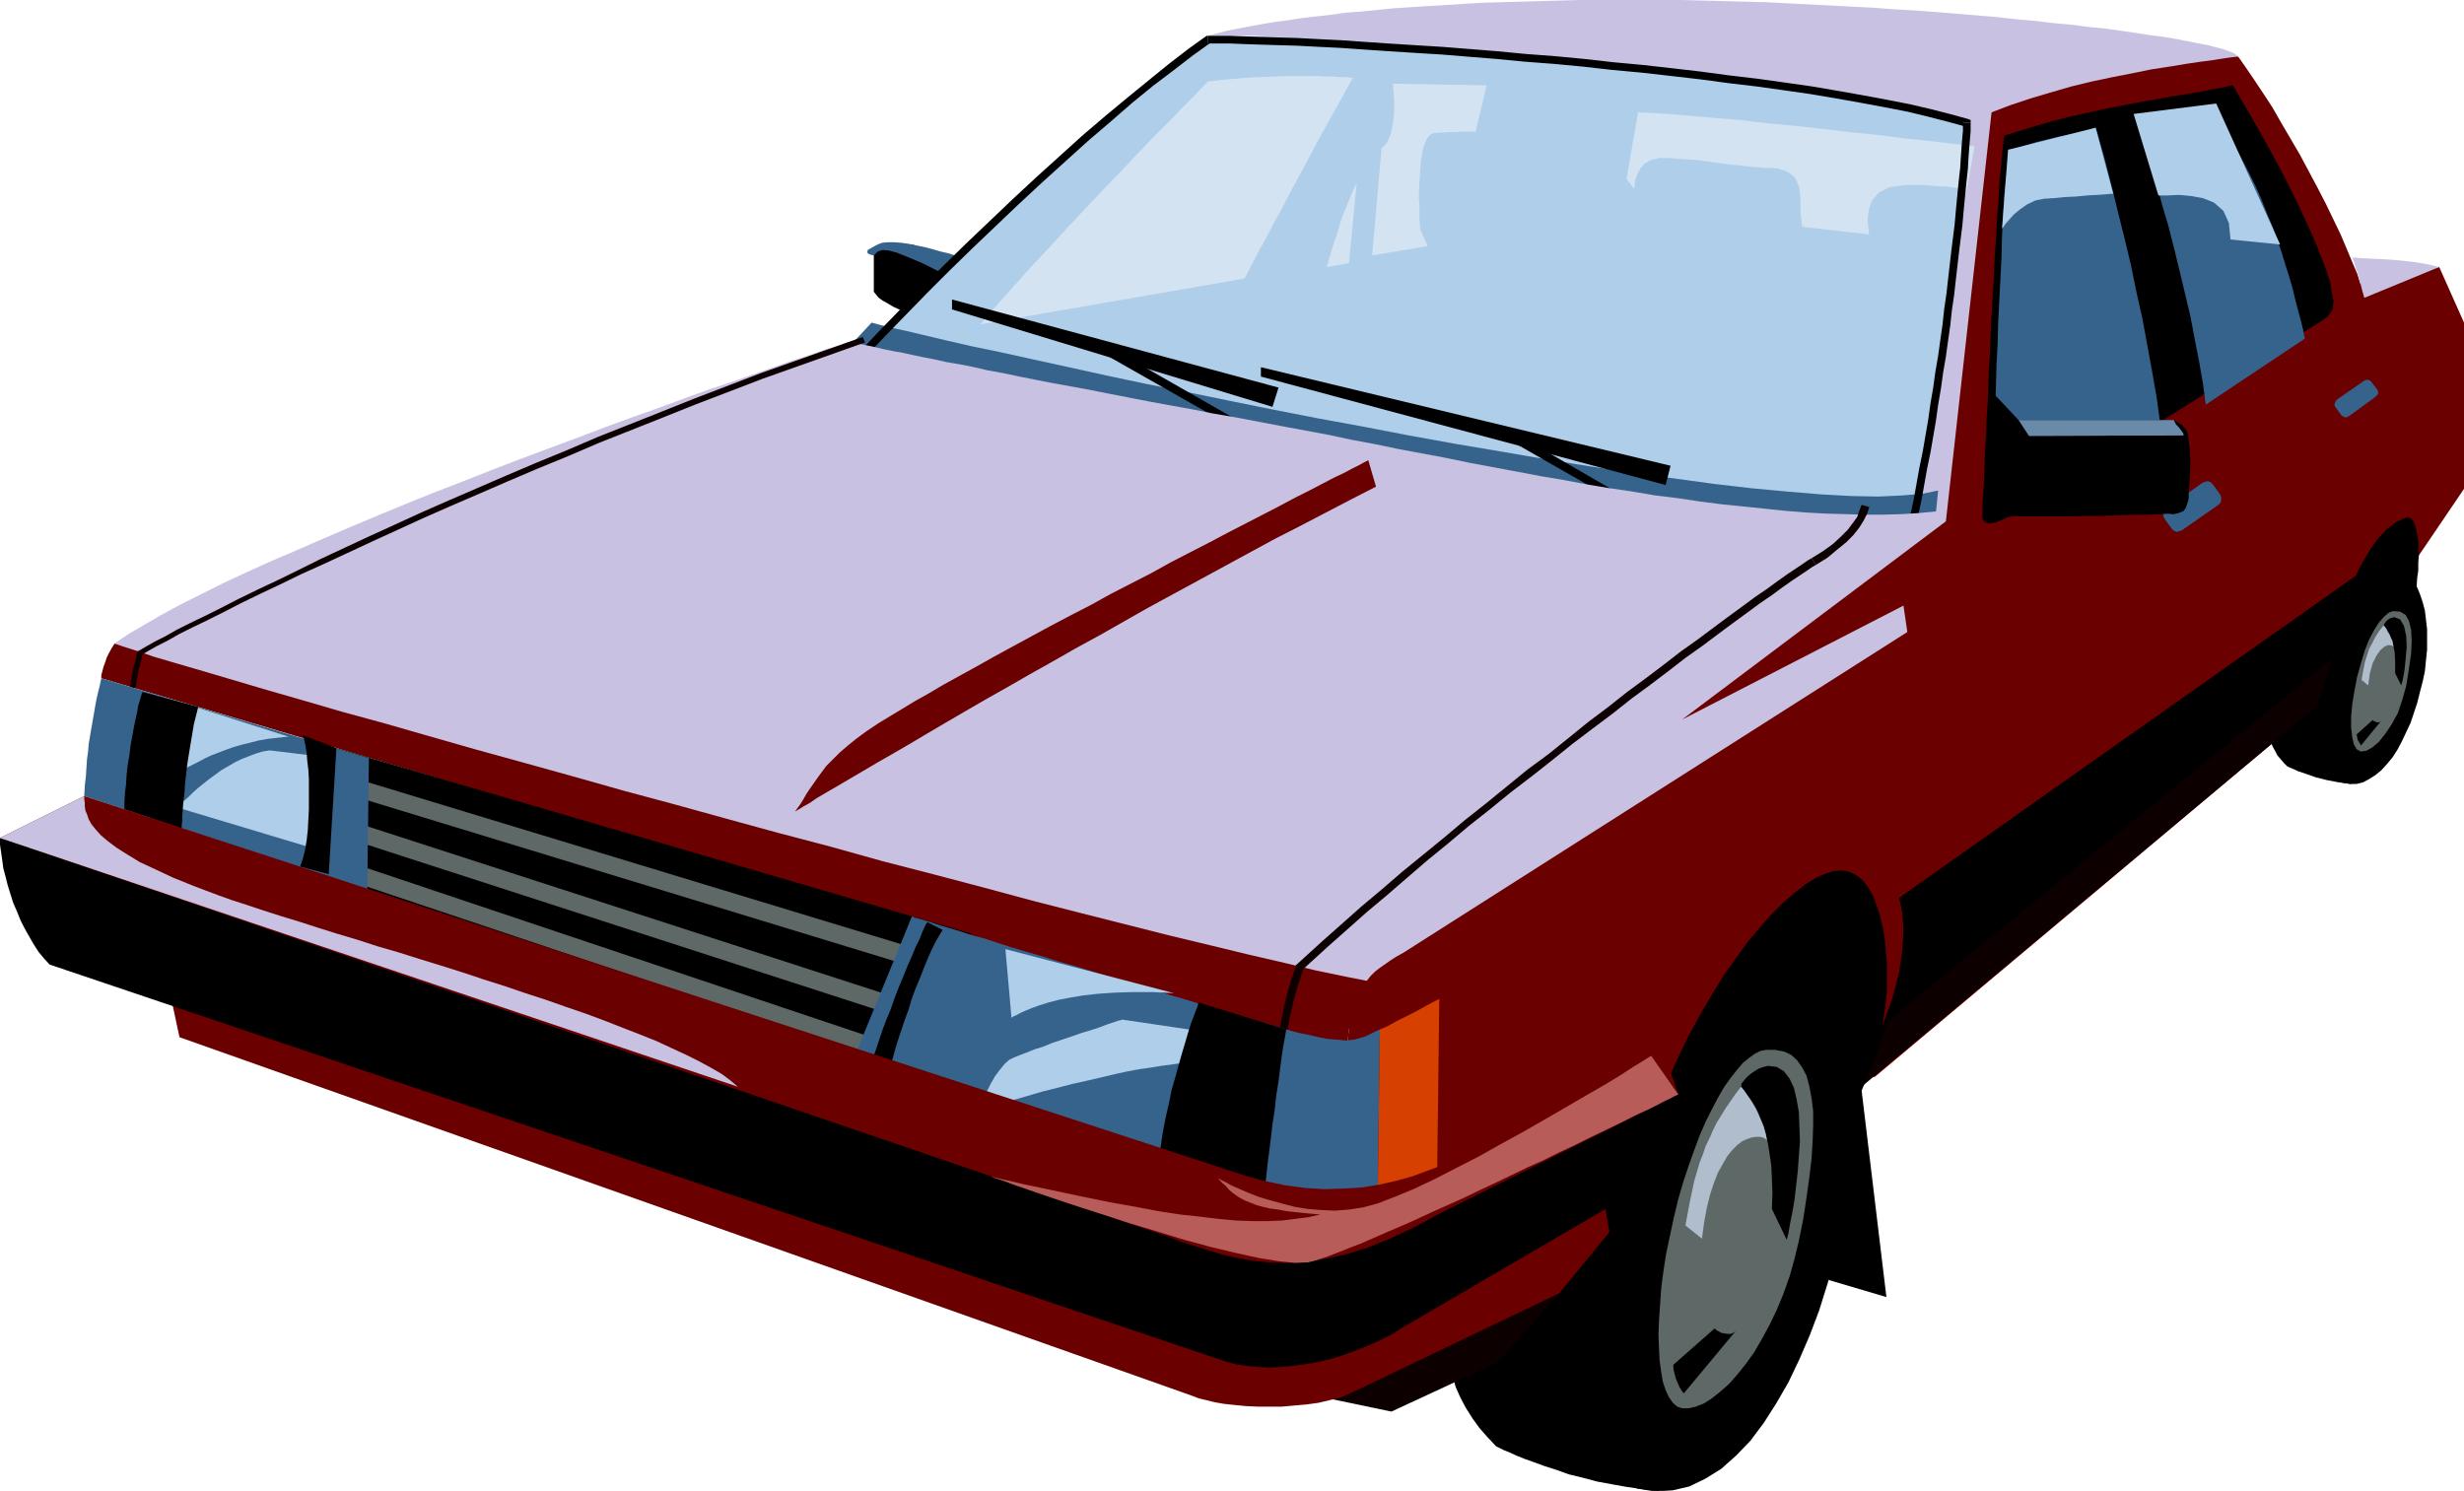 <svg xmlns="http://www.w3.org/2000/svg" fill-rule="evenodd" height="2.708in" preserveAspectRatio="none" stroke-linecap="round" viewBox="0 0 4475 2708" width="429.6"><style>.brush1{fill:#c9c1e2}.pen1{stroke:none}.brush2{fill:#000}.brush3{fill:#36638c}.brush4{fill:#afceea}.brush5{fill:#d4e3f2}.brush6{fill:#0d0000}.brush7{fill:#6b0000}.brush8{fill:#5e6866}.brush9{fill:#b0bdcc}</style><path class="pen1 brush1" d="m3555 200-125 789h173l35-778-83-11z"/><path class="pen1 brush2" d="m1757 475-101-31h-43l-12 2-8 4-4 7-2 7v66l4 5 5 6 7 5 9 5 10 6 13 6 16 6 19 6 87-100z"/><path class="pen1 brush3" d="m1587 464 7-7 9-3 11 1 15 4 20 8 26 11 32 16 39 19 21-38-2-1-4-1-7-2-9-3-10-4-13-4-13-3-14-4-15-4-15-3-14-3-14-2-13-1h-12l-10 1-8 3-11 6-7 4-1 4 1 2 3 2 4 1 3 1h1z"/><path class="pen1 brush4" d="m2194 72-10 8-13 10-18 13-21 16-26 20-29 22-33 27-37 31-41 35-45 40-49 44-53 49-57 55-60 61-65 66-68 72 4 1 12 3 20 4 27 6 33 7 40 9 45 9 51 11 55 12 60 12 65 13 67 14 71 15 73 14 76 15 78 15 78 15 80 15 81 14 80 15 80 14 79 13 78 12 76 12 74 11 71 9 68 9 65 7 61 6 56 4 52 3 46 1v-1l1-4 1-6 2-9 2-10 2-13 3-15 3-17 4-18 3-21 4-21 4-24 4-24 5-26 4-28 5-28 4-29 5-31 4-31 5-31 4-32 5-33 4-33 4-34 4-34 3-33 4-34 3-34 2-33 3-33 1-33 2-32h-2l-7-2-11-2-15-2-20-4-22-4-27-4-30-5-33-5-36-6-39-6-41-6-44-6-46-6-49-6-50-6-52-6-53-6-55-6-56-5-57-4-57-5-59-3-58-3-59-3-59-2-59-1h-58l-58 1-57 2-57 3-55 4z"/><path class="pen1 brush3" d="m1583 586 11 3 19 5 28 6 34 8 42 10 48 11 53 11 59 13 64 14 68 15 71 15 75 15 78 16 79 16 82 16 82 15 83 16 83 15 83 14 81 14 81 13 78 12 75 10 73 10 69 8 65 6 60 5 55 3 49 1 43-2 37-3 29-6-14 139-2020-340 97-104z"/><path class="pen1 brush5" d="m2975 204-21 121 14 18v-2l1-6 1-9 4-10 5-10 8-9 11-6 15-4h20l11 1 13 1 13 1 15 1 14 2 15 2 14 2 14 2 15 1 13 2 13 1 11 1 11 1h9l15 1 13 4 9 5 8 7 5 9 4 10 1 11 1 12v21l1 8 1 7v5l1 4v3l122 14-1-4-1-10-1-14 2-17 6-17 12-14 20-10 29-4h31l24 2 20 1 14 2 11 2 6 1 4 2h1l14-80-6-1-16-2-26-3-34-4-40-4-46-6-49-5-52-6-53-6-53-5-51-6-49-4-44-4-38-3-31-2-23-1zm-781-56-11 11-16 17-20 20-24 25-27 27-29 30-31 33-32 33-32 34-33 35-31 34-31 33-28 31-26 29-23 26-19 23 479-83 2-3 5-10 8-15 10-20 13-23 14-27 16-29 16-31 17-31 17-32 16-30 16-29 15-27 13-23 11-20 8-15h-6l-7-1h-10l-12-1h-14l-16-1h-57l-22 1-23 1-23 1-24 2-24 2-25 3z"/><path class="pen1 brush2" d="m1729 544 593 160-11 35-582-177v-18z"/><path class="pen1 brush2" d="m1972 624 250 142 18-7-212-121-56-14zm318 43 744 179-9 35-735-197v-17z"/><path class="pen1 brush2" d="m2683 766 250 143 17-7-211-122-56-14z"/><path class="pen1 brush1" d="m2192 65 17-4 19-5 20-4 21-4 22-4 23-4 24-3 25-4 26-3 27-3 28-4 28-2 30-3 30-3 31-2 31-2 33-2 32-2 34-2 34-1 35-1 35-1 36-1 36-1h36l37-1h37l38 1h37l38 1 39 1 38 1 39 1 38 2 39 2 39 2 39 2 39 2 39 3 38 2 38 3 37 3 37 3 36 3 35 4 35 3 33 4 33 3 31 4 30 3 29 4 27 4 26 4 24 3 23 4 21 4 19 4 17 3 15 4 12 3 11 4 8 3 6 4 3 3-10 52-466 72-22-8-26-7-29-8-33-8-37-7-39-8-42-7-44-8-46-7-48-7-50-7-52-7-52-7-54-6-54-6-54-6-55-6-54-6-54-5-53-4-53-5-51-4-50-4-49-3-46-3-44-3-42-2-39-1-36-2h-89z"/><path class="pen1 brush2" fill-rule="nonzero" d="m2194 65-4 1-32 23-35 27-37 30-38 31-41 34-41 35-42 38-42 38-42 39-42 40-42 40-41 40-40 40-39 40-37 38-35 37 10 10 35-37 37-38 39-40 40-40 41-40 42-40 42-40 42-39 42-38 42-38 41-35 39-34 38-31 37-28 35-27 32-23-4 1V65h-2l-2 1z"/><path class="pen1 brush2" fill-rule="nonzero" d="m3579 223-5-7-33-9-35-9-39-9-41-8-43-8-45-8-47-8-49-7-50-7-51-6-52-7-52-6-53-6-54-5-53-6-53-5-53-4-52-5-50-4-51-4-49-3-47-3-44-3-43-3-41-2-38-2-35-1-33-1-29-1-25-1h-40v14h40l25 1 29 1 33 1 35 1 38 2 41 2 43 3 44 3 47 3 49 3 49 4 50 4 52 5 53 4 53 5 53 6 54 5 53 6 52 6 52 7 51 6 50 7 49 7 47 8 45 8 43 8 41 8 37 9 35 9 33 9-5-7h14v-5l-5-2z"/><path class="pen1 brush2" fill-rule="nonzero" d="m3478 963 6-28 6-28 5-28 5-28 6-29 5-29 5-29 4-29 5-29 4-29 5-29 4-29 4-28 3-28 4-27 3-27 3-26 3-26 3-24 3-24 2-23 2-21 2-21 2-19 2-18 1-18 1-15 1-12 1-12 1-12v-15h-14v15l-1 10-1 12-1 14-1 15-1 16-2 18-2 19-2 21-2 21-2 23-3 24-3 24-3 26-3 26-3 27-4 27-3 28-4 28-4 29-5 29-4 29-5 29-4 29-5 29-5 29-6 29-5 28-5 28-6 28-6 26z"/><path class="pen1 brush1" d="m1542 621-20 7-24 7-28 10-31 10-34 12-37 13-40 14-42 14-44 16-46 17-48 17-49 18-50 19-51 19-51 19-52 20-53 21-52 20-52 21-51 21-50 21-49 21-48 21-47 20-44 20-43 20-40 20-38 19-35 19-31 18-29 17-25 17 25 35 6 2 16 5 26 7 35 11 44 13 53 16 59 17 67 20 73 21 78 23 83 24 87 25 91 26 94 27 97 27 98 27 99 27 100 27 99 27 99 26 97 25 95 24 93 23 89 21 85 20 80 17 76 16 69 13 63 11 56 7 48 5 39 2 1014-638 7-222-31 3-31 3-32 2-34 1h-34l-35-1-36-1-36-2-37-3-38-4-39-4-39-4-39-5-40-6-41-5-41-7-41-6-42-7-42-8-42-7-42-8-43-8-43-8-43-9-43-8-43-8-43-9-43-8-42-9-43-8-43-8-42-8-42-8-41-7-40-8-39-7-38-7-36-7-36-7-35-7-33-6-33-6-31-6-30-6-28-6-28-5-26-6-25-5-24-4-22-5-21-4-19-4-18-4-17-3-15-3-13-3-13-3-10-2-9-2-8-1-5-1-5-1-2-1h-1z"/><path class="pen1 brush6" fill-rule="nonzero" d="m3298 1026 21-13 18-15 16-13 13-13 11-14 8-13 6-12 4-12-14-4-4 10-4 12-8 11-9 12-13 13-14 13-18 13-21 13z"/><path class="pen1 brush6" fill-rule="nonzero" d="m2344 1781 33-30 34-31 35-31 36-32 37-31 37-32 36-31 38-31 38-32 38-30 38-31 38-29 38-30 36-29 37-28 36-27 34-27 34-25 33-25 31-24 31-22 28-21 27-20 26-19 23-17 22-15 19-14 17-12 15-10 12-8 10-7 7-4-8-12-7 4-10 7-12 8-15 10-17 12-19 14-22 15-23 17-26 19-27 20-28 21-31 22-31 24-33 25-34 25-34 27-36 27-37 30-36 29-38 28-38 31-38 31-38 30-38 32-38 31-38 31-37 32-37 31-36 32-35 31-34 31-33 30zM1567 612l-62 22-62 22-62 22-60 23-60 23-60 24-58 23-58 23-56 24-56 23-54 23-53 23-51 22-50 22-48 22-46 21-45 21-43 20-40 20-39 19-36 17-35 17-31 16-30 15-27 13-24 12-21 12-18 9-16 9-12 7-10 5-7 4 6 8 5-4 10-5 12-7 16-9 18-9 21-12 24-12 27-13 30-15 31-16 35-17 36-17 39-19 40-18 43-20 45-21 46-21 48-22 50-22 51-22 53-23 54-23 56-23 56-24 58-23 58-23 60-24 60-23 60-23 62-22 62-22 62-22z"/><path class="pen1 brush7" d="m2485 836-2 1-6 3-9 5-12 6-15 8-19 9-21 11-23 12-26 13-28 15-29 15-31 16-33 17-34 18-35 18-35 18-36 20-37 19-37 19-36 20-37 19-36 19-35 19-35 19-33 18-32 18-31 17-29 16-27 16-25 14-23 14-20 12-23 14-21 14-19 14-16 13-14 12-13 13-11 11-9 12-8 11-7 10-7 10-6 9-5 9-5 8-5 7-5 7 2-1 5-3 8-5 11-6 13-9 17-10 19-11 22-13 24-14 27-16 28-16 31-18 32-19 34-20 36-21 38-22 39-22 40-23 41-23 42-24 44-24 44-25 44-25 46-25 46-25 46-25 46-25 46-25 47-24 46-24 46-24 45-23-14-48zM208 1169l-5 8-5 9-4 8-3 9-3 8-2 8-2 7v6l2263 672 1-17 2-17 4-17 5-16 6-15 7-15 8-13 9-11-45-9-53-11-58-14-65-15-70-17-75-18-79-20-83-21-86-22-89-24-91-24-93-24-93-26-95-25-95-26-94-26-93-25-92-26-90-25-87-24-84-24-80-23-77-21-72-21-66-19-61-18-54-16-48-14-41-12-32-11-25-8-15-5z"/><path class="pen1 brush7" d="m3534 947-479 360 402-207 7 48-916 583-11 6-11 7-10 7-10 7-9 7-8 8-7 9-7 9-6 10-5 12-5 12-4 13-3 14-2 16-2 17-1 19 10 334 577-292 371 10 802-673 268-395V586l-45-101-143 31-6-19-9-21-10-24-11-26-13-27-14-29-15-29-16-30-16-30-17-29-17-29-16-28-17-26-16-24-15-22-14-20h-3l-9 1-14 2-19 3-23 3-27 4-30 5-33 5-34 7-36 7-38 8-37 9-38 11-37 11-36 12-34 13-83 743z"/><path class="pen1 brush1" d="M4272 468h5l13 1 19 1 24 1 25 2 27 3 24 4 21 5-136 56-4-14-3-12-3-10-2-8-3-8-2-7-2-7-3-7z"/><path class="pen1 brush5" d="M2530 152v4l1 11 1 17v19l-2 20-4 20-7 16-10 11-17 194 101-17-14-31v-7l-1-9v-24l-1-14v-15l1-17 1-16 1-15 2-15 2-13 4-11 4-9 5-6 6-3 13-1 14-1h13l12-1h25l20-84-170-3zm-66 180-14 146-41 7 2-5 4-14 6-20 8-24 8-26 10-25 9-22 8-17z"/><path class="pen1 brush2" d="m4122 1337 1 6 2 7 3 7 4 7 4 8 6 7 6 7 6 6 2 1 7 3 11 5 15 5 17 6 20 5 21 4 23 3-33-220-115 133z"/><path class="pen1 brush2" d="m4200 1297 4-14 4-18 6-22 6-24 7-27 8-28 9-29 10-29 11-29 12-28 13-26 14-24 15-21 16-17 17-13 18-8h5l4 2 4 5 3 6 2 9 2 9 2 11v13l1 13-1 14v14l-2 14-1 15-2 14-3 15-3 13 3 114h-83l-101 76z"/><path class="pen1 brush2" d="m4245 1137-10 16-8 18-6 20-4 21-3 23-1 23-1 23 2 23 2 22 3 21 4 20 6 17 5 14 7 12 7 8 7 4 13 2h12l12-3 11-6 11-7 11-9 10-11 10-12 9-14 8-15 8-17 8-17 6-18 6-18 5-20 5-19 4-19 2-20 2-19v-37l-2-17-2-17-4-15-5-15-5-12-7-12-8-10-9-8-9-6-11-3-12-2h-7l-5-1h-33l-7 14-7 17-8 18-7 19-6 17-5 14-3 9-1 4z"/><path class="pen1 brush2" d="m4314 1133 11-12 12-12 13-9 12-5 11 1 9 8 7 17 2 27v22l-2 22-2 22-4 20-5 20-5 18-7 17-7 16-7 15-8 13-9 11-9 9-9 7-10 6-9 3h-10l-9-3-6-7-5-10-2-14-1-15v-18l2-19 3-20 4-20 4-20 6-20 6-18 6-17 6-14 6-12 6-9z"/><path class="pen1 brush8" d="m4346 1110 13 1 10 6 6 11 4 16 1 20-1 23-4 28-5 31-7 25-8 24-11 20-12 18-12 15-12 10-11 6-10 1-7-4-5-9-3-13-2-17v-20l2-23 4-24 5-26 7-25 7-23 8-20 9-17 9-14 9-10 8-7 8-3z"/><path class="pen1 brush2" d="m4329 1136 2 3 4 5 4 7 4 8 3 11 3 14 1 18v21l11 22 3-11 3-17 2-20 2-22-1-20-4-18-7-12-11-4-7 2-6 4-4 5-2 4z"/><path class="pen1 brush9" d="m4329 1136-8 10-7 11-5 10-6 11-4 12-4 13-3 15-3 17 12 10 3-22 5-18 7-14 7-10 7-6 6-3h6l5 2-1-4-1-6-3-5-2-6-4-6-2-5-3-4-2-2z"/><path class="pen1 brush2" d="m4280 1334 29-26 3 2 5 2h4l3-2-36 44-3-5-3-5-1-5-1-5z"/><path class="pen1 brush6" d="m3416 1831 826-655-35 107-868 726 77-178z"/><path class="pen1 brush2" d="m3436 1640 855-603-56 160-816 666-3-229 20 6zm-798 848 1 15 5 17 8 18 10 19 12 19 13 18 15 17 15 16 2 1 4 2 8 4 10 4 13 6 15 6 17 6 19 7 22 7 22 8 25 6 26 7 27 5 28 5 28 4 30 3-83-561-292 341z"/><path class="pen1 brush6" d="m2292 2515 235 49 194-90 111-125-540 166z"/><path class="pen1 brush2" d="m2895 2199 243-565 229-84 2 1 5 4 7 6 10 9 10 13 11 15 10 19 9 23 8 27 5 31 2 35-3 40-6 44-13 50-18 54-25 60 45 375-531-157z"/><path class="pen1 brush2" d="m2951 2113-24 38-20 42-16 44-11 47-7 47-4 48v47l2 46 6 44 8 41 11 38 12 33 14 29 16 22 18 16 18 9 32 5 32-2 30-7 29-14 29-18 27-24 26-27 24-32 23-36 22-38 20-42 19-44 17-45 15-48 14-49 11-49 9-50 7-49 4-49 1-47-1-47-4-44-7-42-9-39-12-37-14-33-17-29-20-24-22-20-25-16-27-9-30-4h-6l-5-1-5-1h-5l-6-1-5-1h-11l-183 422z"/><path class="pen1 brush7" d="m305 1786 21 98 1841 652 10 4 13 3 16 4 17 3 19 2 20 2 22 1h44l23-2 22-2 22-3 21-5 20-5 18-8 17-8 361-173 91-111-7-42-598 236-2013-646z"/><path class="pen1 brush2" d="M0 1522v12l2 14 2 14 2 15 4 15 4 16 5 16 5 16 7 16 6 15 8 16 8 14 8 14 9 14 10 12 10 11 2118 715 18 6 18 5 20 3 20 2 21 1 21-1 22-2 22-3 23-4 22-5 23-7 22-8 23-9 22-10 22-11 21-13 368-215 2-2 4-5 7-9 9-11 11-13 12-15 13-16 13-18 13-17 12-18 11-18 10-16 8-16 5-13 3-12-1-9-674 305L0 1522z"/><path class="pen1 brush2" d="m611 1359-7 264 1070 361 90-288-1153-337z"/><path class="pen1 brush8" d="m1645 1752-990-302 7-31 991 301-8 32zm-23 179-981-329 8-31 981 329-8 31zm7-85-985-319 8-31 985 319-8 31z"/><path class="pen1 brush6" fill-rule="nonzero" d="m246 1250 2-12 2-12 2-11 3-9 2-8 1-7 2-3v-1l-10-4v1l-2 5-1 7-2 8-3 9-2 11-2 12-2 12z"/><path class="pen1 brush3" d="m153 1446 1-19 2-17 1-16 1-15 2-14 1-13 2-12 2-12 2-11 2-12 2-11 2-12 2-11 3-13 3-12 3-14 486 145-3 239-514-170z"/><path class="pen1 brush4" d="m316 1408 8-5 9-5 9-5 10-5 10-5 11-6 11-5 13-5 13-5 14-5 14-4 16-4 16-4 17-3 18-2 19-2-173-55-35 125zm7 59 6-6 6-7 8-7 8-8 9-8 10-8 10-8 11-8 11-8 12-7 12-7 12-6 13-5 13-5 13-4 13-2 83 10 3 170-253-76z"/><path class="pen1 brush2" d="m549 1335 2 4 2 7 2 10 2 12 1 14 2 16 1 17v55l-1 19-1 19-2 18-3 18-4 16-5 14 52 14 14-229-62-24zm-290-78-1 2-2 6-2 7-3 10-2 12-3 13-3 15-3 16-3 17-2 17-3 17-2 18-1 17-2 16-1 16v14l104 35v-6l1-8v-9l1-12 1-14 2-15 1-17 2-17 2-18 3-19 3-18 3-18 3-18 4-16 4-16-101-27z"/><path class="pen1 brush6" fill-rule="nonzero" d="m2338 1871 4-21 4-17 4-17 4-15 4-14 4-11 3-10 3-8-12-6-5 10-3 10-4 11-4 14-4 15-4 17-4 19-4 21z"/><path class="pen1 brush3" d="m1656 1665-111 271 891 257 66-7 4-316-7 3-6 3-6 3-6 3-6 2-7 2-7 2-7 1-9 1-10-1-12-1-13-1-15-3-17-4-20-4-22-6-13-4-15-4-17-5-20-6-21-6-23-7-24-7-26-8-26-8-28-8-28-9-29-8-29-9-29-9-29-9-29-9-29-8-28-9-28-8-27-8-25-8-24-8-23-6-21-7-20-6-17-5-15-5-13-4-10-3-8-2-4-2h-2z"/><path class="pen1 brush4" d="m1833 1925 8-4 10-4 13-5 15-6 16-5 17-7 18-6 18-6 17-6 17-5 15-5 13-5 12-4 9-3 5-1 2-1 122 18-11 62h-11l-13 2-16 2-18 3-21 3-22 4-23 5-25 6-26 6-27 6-27 7-28 7-27 8-28 8-26 8-26 8-1-8 3-11 5-13 7-14 8-14 9-12 9-11 8-7z"/><path class="pen1 brush2" d="m2177 1821-1 2-1 5-3 7-4 11-5 13-5 16-5 17-6 20-6 21-6 22-7 24-5 25-6 26-5 26-4 26-4 27 191 66v-3l1-8 2-13 2-16 2-20 3-23 3-24 3-26 4-26 3-27 4-25 3-24 3-23 3-19 3-16 2-12-159-49z"/><path class="pen1 brush4" d="m1826 1724 11 125 1-1 3-2 5-2 7-4 9-4 12-5 14-5 16-5 19-5 21-4 24-4 27-3 30-2 33-1h35l39 2-306-80z"/><path class="pen1 brush2" d="m1684 1675-4 7-5 11-5 13-7 14-7 17-8 18-8 20-8 19-8 21-7 20-8 19-7 19-6 18-5 15-5 14-3 12 32 11 3-10 4-13 4-15 5-16 6-18 6-18 7-19 6-20 7-19 8-19 7-18 7-17 7-16 7-14 7-12 6-10-28-14z"/><path class="pen1" style="fill:#d64000" d="m2506 1870 14-6 16-9 18-9 18-9 16-9 13-7 10-5 3-2-4 326-108 46 4-316z"/><path class="pen1 brush7" d="m2992 1949 2-26 5-30 7-33 9-35 11-35 14-37 17-36 19-36 22-34 25-31 27-29 30-25 34-21 36-16 39-10 43-3 8 2 10 4 13 5 13 7 14 10 14 12 14 15 12 17 11 21 8 25 6 28 2 32-2 36-6 41-12 46-18 50 3-21 3-22 2-23v-46l-2-24-2-22-4-22-5-21-6-18-7-18-8-14-10-13-11-9-12-6-14-3-15 1-16 5-18 8-19 12-19 15-21 18-21 21-21 24-22 26-21 29-22 31-21 34-21 36-21 38-19 39-19 42-38-11z"/><path class="pen1 brush7" d="M153 1446 0 1522l2097 716 24 8 23 9 25 8 25 8 26 8 27 6 28 5 30 3 31 1 33-2 36-5 37-8 40-12 42-17 45-21 48-26 431-215-14-42-35-28-264 139-21 12-23 12-23 12-24 12-26 12-27 10-27 10-29 8-31 7-31 5-33 2-34 1-35-2-37-5-38-8-39-11-2104-688z"/><path class="pen1 brush1" d="M153 1446v6l1 6v6l1 8 3 7 3 9 5 9 8 10 9 10 13 11 16 12 19 12 23 14 28 13 32 15 37 15 21 8 24 9 25 9 28 9 30 10 31 10 33 10 34 11 35 11 37 11 37 12 38 11 38 12 39 12 38 12 39 13 38 12 38 13 37 12 37 13 35 12 35 13 33 13 31 12 30 12 28 13 26 12 24 12 22 12 19 11 16 12 13 11L0 1522l153-76z"/><path class="pen1" style="fill:#b85c59" d="m2502 2186-26 7-25 4-26 2-25-1-25-2-24-4-23-6-22-6-20-6-18-7-16-7-14-6-11-6-8-4-5-3-2-1 7 8 7 6 6 7 7 6 7 5 8 5 8 4 10 4 10 4 11 3 13 3 15 2 16 3 18 2 20 2 23 2-22 5-24 3-24 3-26 1h-28l-29-1-32-3-33-4-37-4-39-6-42-8-45-8-49-10-52-11-57-12-60-14 5 2 16 5 24 9 32 11 38 13 42 14 47 15 49 16 50 15 49 15 48 13 46 11 41 9 37 6 29 3 22-1 10-2 13-4 15-5 18-7 20-8 21-8 23-10 25-11 26-11 27-12 28-13 29-13 29-13 29-14 30-14 29-14 29-14 29-13 28-14 28-13 26-13 25-12 23-11 22-11 20-10 18-8 16-8 13-7 11-5 7-4 5-2 2-1-49-70-4 2-11 7-18 11-23 15-28 17-33 19-36 21-38 22-40 23-42 23-41 23-41 21-39 20-38 18-34 14-31 12z"/><path class="pen1 brush2" d="m3124 1967 14-16 14-15 16-16 16-14 16-12 16-11 16-8 16-5 15-1 13 3 13 7 11 13 9 18 6 25 5 31 2 39-1 57-4 56-7 55-9 52-12 50-14 47-16 44-18 40-20 37-21 33-22 28-23 24-23 18-25 13-24 8-25 1-22-8-16-17-12-27-6-34-3-40 2-45 4-48 8-51 10-52 11-51 14-50 15-47 15-42 16-37 15-30 15-22z"/><path class="pen1 brush8" d="M3207 1907h17l16 3 13 6 11 10 9 13 8 15 5 19 4 21 3 24v26l-1 30-2 31-4 34-5 36-6 39-8 40-8 33-9 32-11 31-12 29-13 27-14 26-14 24-15 21-16 20-15 17-16 14-15 12-14 9-15 6-13 3h-12l-9-3-8-7-7-10-6-13-5-15-3-18-3-21-1-22-1-25 1-26 2-29 2-29 4-31 5-32 7-33 7-33 8-33 9-31 10-30 10-28 10-27 11-25 11-22 11-21 11-19 12-17 11-14 11-13 11-9 11-8 10-5 10-2z"/><path class="pen1 brush2" d="m3162 1974 3 4 4 5 4 6 5 6 5 8 5 8 5 10 5 12 5 13 4 15 4 17 3 19 3 21 1 23 1 26-1 29 27 56 3-12 3-17 4-20 4-23 3-26 3-26 2-28 2-27-1-27-1-26-4-23-5-21-8-17-10-13-13-8-16-2-8 2-9 3-8 5-7 5-7 6-5 6-4 5-1 6z"/><path class="pen1 brush9" d="m3162 1974-10 13-9 13-9 13-8 13-8 13-7 14-6 14-7 14-5 15-6 15-5 17-5 17-4 19-4 19-4 21-4 22 30 24 4-30 5-27 6-24 7-21 7-18 9-16 8-14 9-11 9-9 9-7 9-4 9-3 8-1h7l7 2 5 4-2-11-4-14-6-14-7-16-8-14-8-12-7-10-5-6z"/><path class="pen1 brush2" d="m3039 2479 75-66 3 3 4 2 5 3 6 1 6 1h5l5-2 4-3-94 113-4-5-4-7-3-7-3-7-2-7-2-8-1-6v-5zM4232 513v-1l-2-5-2-6-3-10-5-13-6-15-7-18-9-21-11-24-12-26-15-30-16-32-19-35-21-38-23-40-26-44-10 2-14 3-17 3-20 4-23 4-26 4-27 5-29 5-31 6-31 6-32 7-32 7-32 8-31 9-30 9-29 9-1 3-1 6-1 7-1 8-1 11-1 12-1 13-2 15-1 16-1 18-1 18-2 20-1 21-1 22-2 24-1 23-1 25-2 26-1 26-2 27-1 28-1 28-2 29-1 29-1 29-2 30-1 30-2 30-1 30-1 30-2 30-1 30 2 5 4 4 7 2 11-2 17-7 24-12 30-19 40-27 483-302 8-6 6-7 4-6 1-8 1-8-2-10-2-11-2-13z"/><path class="pen1 brush3" d="m3806 232 3 9 5 18 7 24 8 31 9 36 10 41 11 44 11 46 10 49 11 49 9 49 9 49 8 46 6 44 5 40 2 36-310 50v-48l1-24v-27l1-29 2-33 1-34 1-36 2-37 1-39 2-39 2-39 2-40 1-39 2-38 2-36 3-29 3-21 3-15 4-10 3-6 3-3 3-1 17-6 19-6 21-5 20-5 20-4 19-4 15-4 13-4z"/><path class="pen1 brush4" d="m3647 272-11 143 2-2 4-6 7-8 9-10 11-9 13-9 15-7 15-3 17-1 20-2 21-1 21-2 18-1 15-1 10-1h4l-32-120-159 40z"/><path class="pen1 brush3" d="m3879 216 3 8 5 13 6 19 7 23 8 28 10 32 9 34 11 37 10 39 10 41 10 42 10 42 8 42 8 41 7 40 5 38 180-120-3-15-4-17-5-18-5-19-5-21-6-21-7-22-7-23-8-24-9-24-10-24-10-25-11-25-13-26-13-25-14-25-3-7-5-9-5-11-7-11-9-10-10-8-12-4-13-1-113 16z"/><path class="pen1 brush4" d="M3920 355h17l20-1 22 2 22 4 20 8 17 15 10 22 3 30 90 9-116-256-150 19 45 148z"/><path class="pen1 brush3" d="m4029 917 4-4 1-5v-5l-2-5-13-18-4-4-5-2-5 1-5 2-65 46-4 4-2 5v5l2 5 13 18 4 4 5 2 5-1 5-2 66-46z"/><path class="pen1 brush2" d="m3619 713 47 50h265l9 1 8 2 9 3 7 5 6 6 4 9 1 12v104l-1 5-2 6-3 5-4 5-5 4-6 2-6 2-8-1h-257l-73 12 9-232z"/><path class="pen1" style="fill:#698aa9" d="m3666 763 19 29 283-1-20-28h-282z"/><path class="pen1 brush2" d="m3948 763 4 8 8 8 6 8-1 5h-140l-60 77-95 5-5 3-4 5-4 6-4 8-4 8-5 10-7 9-7 10 2 2 9 1 14 1 20 1h80l30-1h31l29-1 28-1h25l21-1 16-1h17l7-2 7-3 4-6 2-9 2-18 3-25 1-28-1-27-5-25-9-18-15-9z"/><path class="pen1 brush3" d="m4314 721 3-3 2-3v-4l-2-4-10-13-3-3-3-1h-4l-4 2-49 34-2 3-2 4v4l2 3 10 14 3 2 3 2h4l4-2 48-35z"/></svg>
